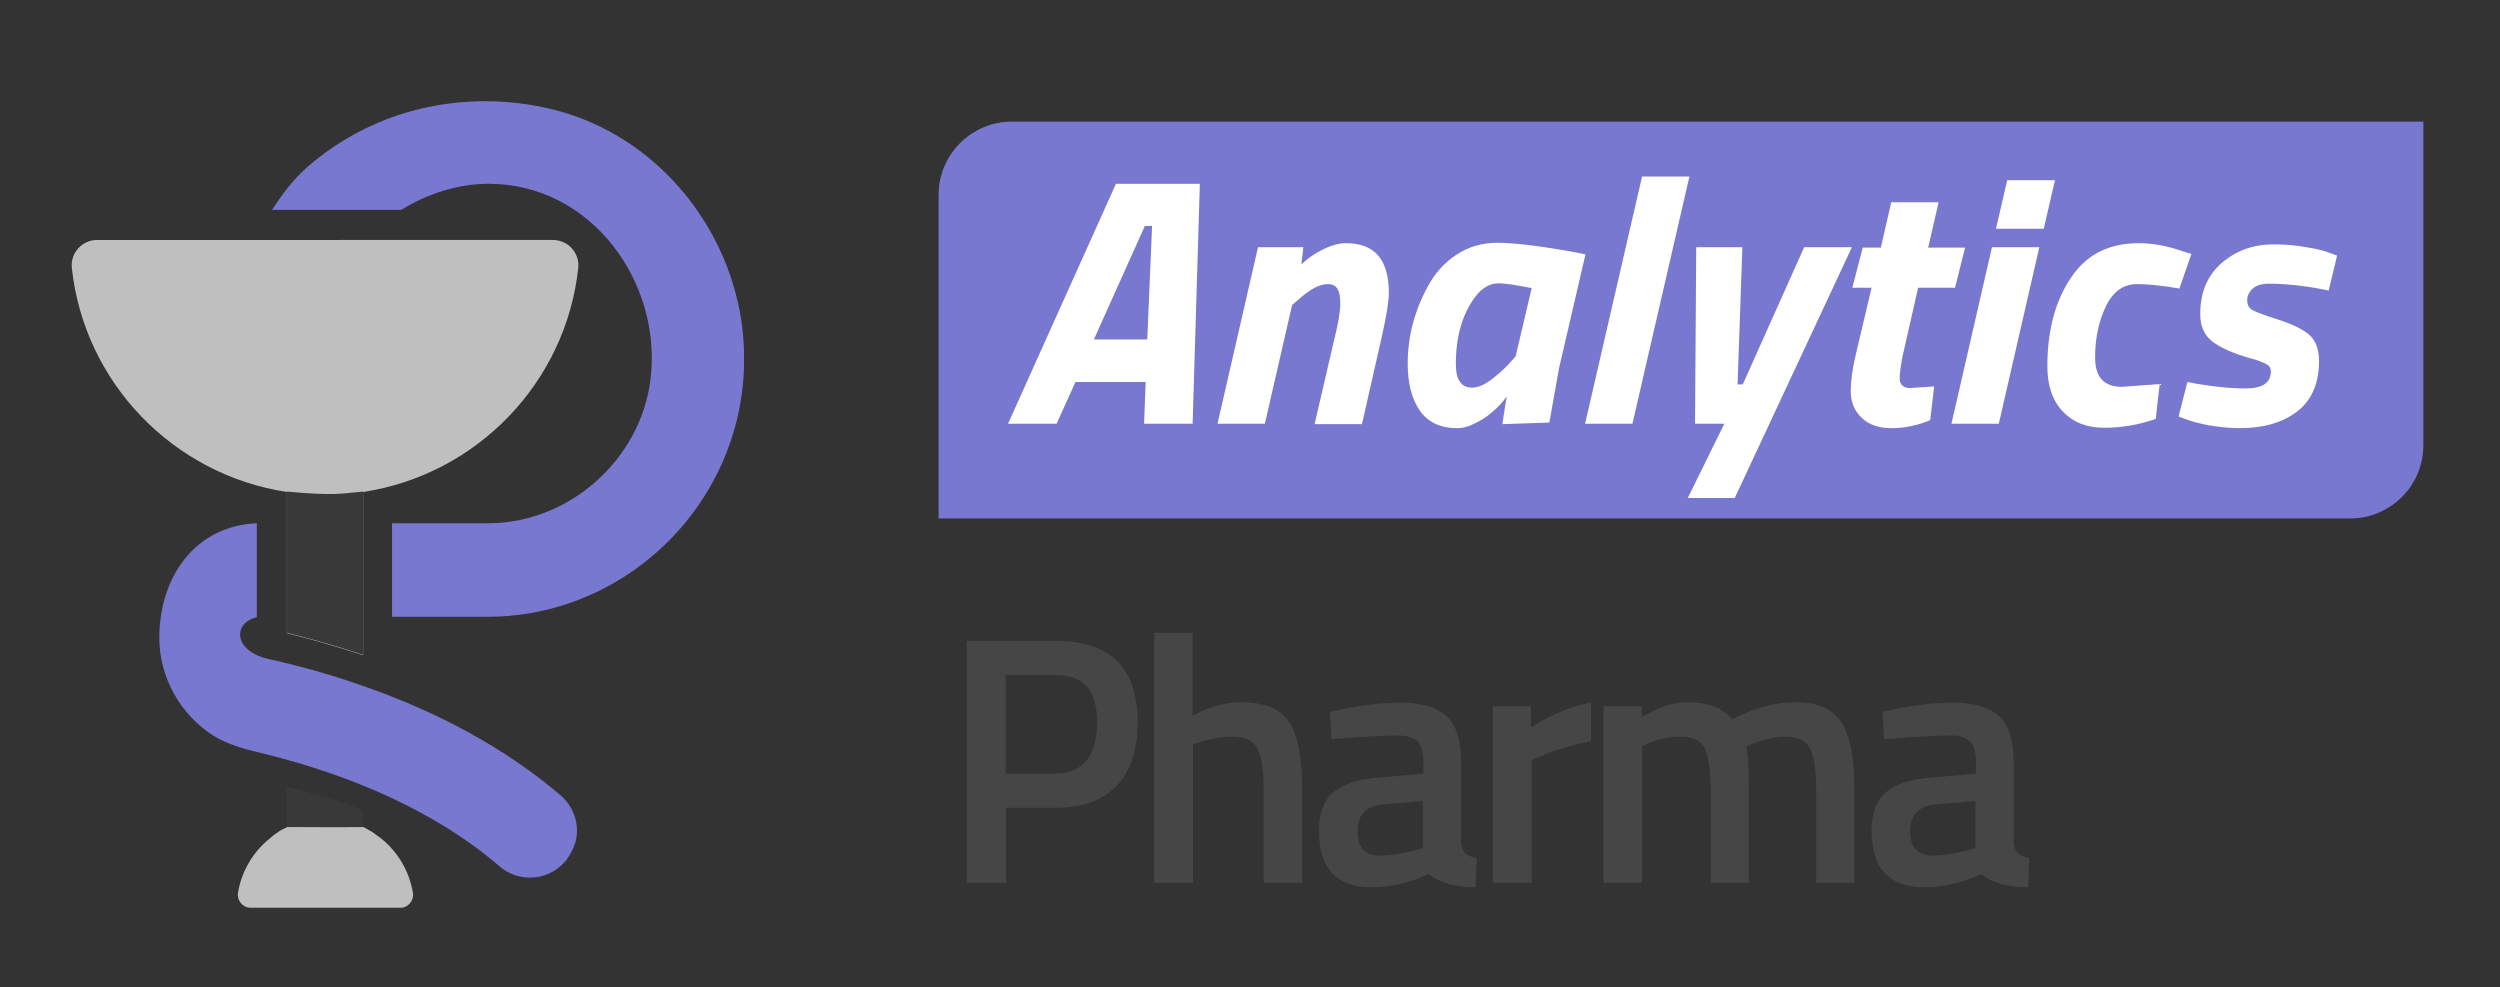 <?xml version="1.0" encoding="utf-8"?>
<!-- Generator: Adobe Illustrator 21.0.2, SVG Export Plug-In . SVG Version: 6.00 Build 0)  -->
<svg version="1.1" id="Capa_1" xmlns="http://www.w3.org/2000/svg" xmlns:xlink="http://www.w3.org/1999/xlink" x="0px" y="0px"
	 viewBox="0 0 623 246" style="enable-background:new 0 0 623 246;" xml:space="preserve">
<rect x="0" y="0" width="623" height="246" fill="#333333" stroke="none"/>
<style type="text/css">
	.st0{fill:#7878D1;}
	.st1{fill:#464646;}
	.st2{fill:#FFFFFF;}
	.st3{clip-path:url(#SVGID_2_);}
	.st4{fill:#BFBFBF;}
	.st5{fill:#393939;}
</style>
<g>
	<g>
		<g>
			<path class="st0" d="M585.7,129.2H233.9V48.5c0-10,8.2-18.2,18.3-18.2h351.7V111C603.9,121,595.7,129.2,585.7,129.2z"/>
		</g>
		<g>
			<path class="st1" d="M263,201.3h-12.3V220h-9.8v-60.3H263c13.7,0,20.5,6.7,20.5,20.2c0,6.9-1.7,12.2-5.1,15.8
				C274.9,199.4,269.8,201.3,263,201.3z M250.6,192.8h12.2c7,0,10.6-4.3,10.6-12.8c0-4.1-0.9-7.1-2.6-9c-1.7-1.9-4.4-2.8-8-2.8
				h-12.2V192.8z"/>
			<path class="st1" d="M297.2,220h-9.6v-62.3h9.6v20.6c4.3-2.2,8.4-3.3,12.1-3.3c5.9,0,9.9,1.7,12,5c2.1,3.3,3.2,8.8,3.2,16.4V220
				h-9.6v-23.3c0-4.8-0.5-8.1-1.5-10.1c-1-2-3.1-3-6.3-3c-2.8,0-5.6,0.5-8.4,1.4l-1.4,0.5V220z"/>
			<path class="st1" d="M364.1,189.6v20.1c0.1,1.3,0.4,2.2,1,2.9c0.6,0.6,1.6,1,2.9,1.2l-0.3,7.3c-5,0-8.9-1.1-11.7-3.3
				c-4.7,2.2-9.4,3.3-14.2,3.3c-8.7,0-13.1-4.7-13.1-14c0-4.5,1.2-7.7,3.6-9.7c2.4-2,6-3.2,11-3.6l11.4-1v-3.2c0-2.3-0.5-4-1.5-4.9
				c-1-0.9-2.5-1.4-4.5-1.4c-3.8,0-8.4,0.2-14.1,0.7l-2.8,0.2l-0.4-6.8c6.4-1.5,12.3-2.3,17.6-2.3c5.4,0,9.2,1.2,11.6,3.5
				C362.9,180.8,364.1,184.5,364.1,189.6z M344.4,200.5c-4,0.4-6.1,2.6-6.1,6.6s1.8,6.1,5.4,6.1c2.9,0,6-0.5,9.3-1.4l1.6-0.5v-11.7
				L344.4,200.5z"/>
			<path class="st1" d="M372,220v-44h9.5v5.3c5-3.2,10-5.3,15-6.2v9.6c-5,1-9.4,2.3-12.9,3.9l-1.9,0.8V220H372z"/>
			<path class="st1" d="M409.2,220h-9.6v-44h9.5v2.7c4.2-2.5,8-3.7,11.4-3.7c5.1,0,8.8,1.4,11.2,4.3c5.3-2.9,10.6-4.3,15.9-4.3
				s9,1.6,11.2,4.9c2.2,3.3,3.3,8.8,3.3,16.5V220h-9.5v-23.3c0-4.8-0.5-8.1-1.5-10.1c-1-2-3-3-6-3c-2.6,0-5.5,0.6-8.5,1.8l-1.5,0.6
				c0.5,1.2,0.7,4.9,0.7,11.3V220h-9.5v-22.6c0-5.2-0.5-8.8-1.4-10.8c-0.9-2-3-3-6.2-3c-2.9,0-5.7,0.6-8.2,1.8l-1.3,0.5V220z"/>
			<path class="st1" d="M501.8,189.6v20.1c0.1,1.3,0.4,2.2,1,2.9c0.6,0.6,1.6,1,2.9,1.2l-0.3,7.3c-5,0-8.9-1.1-11.7-3.3
				c-4.7,2.2-9.4,3.3-14.2,3.3c-8.7,0-13.1-4.7-13.1-14c0-4.5,1.2-7.7,3.6-9.7c2.4-2,6-3.2,11-3.6l11.4-1v-3.2c0-2.3-0.5-4-1.5-4.9
				c-1-0.9-2.5-1.4-4.5-1.4c-3.8,0-8.4,0.2-14.1,0.7l-2.8,0.2l-0.4-6.8c6.4-1.5,12.3-2.3,17.6-2.3s9.2,1.2,11.6,3.5
				C500.6,180.8,501.8,184.5,501.8,189.6z M482.1,200.5c-4,0.4-6.1,2.6-6.1,6.6s1.8,6.1,5.4,6.1c2.9,0,6-0.5,9.3-1.4l1.6-0.5v-11.7
				L482.1,200.5z"/>
		</g>
		<g>
			<path class="st2" d="M251.2,105.6l26.9-59.8h20.9l-1.8,59.8h-12.1l0.4-10.4H268l-4.7,10.4H251.2z M285.3,56.3l-12.7,28.3h13.3
				l1.2-28.3H285.3z"/>
			<path class="st2" d="M335.4,60.6c7.2,0,10.7,4.1,10.7,12.4c0,2.1-0.6,5.8-1.8,11.1l-4.9,21.6h-11.8l4.8-20.7
				c1.1-4.4,1.6-7.5,1.6-9.2c0-1.7-0.2-3-0.7-3.8s-1.2-1.2-2.4-1.2c-2.1,0-4.5,1.3-7.5,4L322,76l-6.8,29.6h-11.8l10.1-44h11.3
				l-0.5,4.3c1.3-1.3,3.1-2.6,5.3-3.7C331.8,61.1,333.7,60.6,335.4,60.6z"/>
			<path class="st2" d="M363.2,106.7c-4.3,0-7.4-1.5-9.4-4.4c-2-2.9-3-6.8-3-11.7c0-6.7,1.7-13.2,5.1-19.4c1.7-3.1,4-5.7,7-7.7
				c3-2,6.4-3,10.2-3c4,0,10,0.7,18,2.1l4,0.8l-6.6,28.4l-2.4,13.5l-11.7,0.4c0.5-3.6,0.9-5.9,1.1-6.9c-2.4,3.2-5.2,5.5-8.4,6.9
				C365.8,106.4,364.4,106.7,363.2,106.7z M373.5,70.6c-2.2,0-4.2,1.1-5.9,3.4c-3.2,4.3-4.8,9.9-4.8,16.6c0,2.1,0.3,3.6,1,4.5
				c0.6,1,1.7,1.5,3,1.5c1.4,0,2.9-0.6,4.7-1.9c1.7-1.3,3.2-2.6,4.4-3.9l1.8-2l4-17C377.7,71,375,70.6,373.5,70.6z"/>
			<path class="st2" d="M395,105.6L409.2,44H421l-14.2,61.6H395z"/>
			<path class="st2" d="M422.7,61.6h11.5L433,95.8h1.3l15.3-34.2h11.9l-29.2,62.5h-11.7l9.1-18.5h-7.3L422.7,61.6z"/>
			<path class="st2" d="M473.4,94.2c0,1.6,0.8,2.5,2.6,2.5l6-0.4l-1,8.4c-3.1,1.3-6.3,2-9.6,2s-5.8-0.9-7.6-2.7s-2.6-4-2.6-6.5
				s0.4-5.6,1.3-9.3l3.9-16.5h-4.8l2.6-10h4.5l2.6-11.3h11.8l-2.6,11.3h9.2l-2.5,10h-9.2l-4,17.6C473.7,91.2,473.4,92.9,473.4,94.2z
				"/>
			<path class="st2" d="M486.3,105.6l10.1-44h11.8l-10.1,44H486.3z M497.4,57l2.8-12.1h11.9L509.3,57H497.4z"/>
			<path class="st2" d="M533,60.6c3.5,0,7.2,0.7,11.2,2.1l1.9,0.6l-3,8.6c-4.5-0.8-8.1-1.1-10.6-1.1c-3.3,0-5.9,1.8-7.7,5.5
				c-1.8,3.7-2.7,8-2.7,12.8c0,4.9,2.2,7.3,6.7,7.3l9.4-0.7l-1,8.7c-4.3,1.5-8.6,2.2-12.8,2.2c-4.3,0-7.7-1.3-10.3-4
				c-2.6-2.7-3.9-6.5-3.9-11.3c0-9,2-16.4,5.9-22.1C519.9,63.4,525.6,60.6,533,60.6z"/>
			<path class="st2" d="M565.4,70.7c-1.8,0-3.1,0.4-4,1.2c-0.9,0.8-1.4,1.8-1.4,2.9c0,1.1,0.4,1.9,1.2,2.4c0.8,0.5,2.9,1.3,6.4,2.4
				c3.4,1.1,6,2.3,7.7,3.7c1.7,1.4,2.6,3.6,2.6,6.7c0,5.5-1.8,9.7-5.4,12.5c-3.6,2.8-8.4,4.2-14.4,4.2c-2.5,0-5.1-0.3-7.6-0.7
				c-2.6-0.5-4.4-1-5.7-1.5l-1.9-0.7l2.2-8.6c5.6,1.1,10.5,1.6,14.6,1.6s6.2-1.4,6.2-4.3c0-0.8-0.4-1.4-1.2-1.8
				c-0.8-0.4-2.2-1-4.2-1.5c-4.2-1.2-7.2-2.6-9.2-4.1c-2-1.6-3-3.8-3-6.8c0-5.5,1.8-9.7,5.4-12.8s7.9-4.6,12.9-4.6
				c2.8,0,5.5,0.2,8.1,0.7c2.6,0.4,4.6,0.9,5.8,1.4l1.9,0.7l-2.1,8.7C574.1,71.1,569.2,70.7,565.4,70.7z"/>
		</g>
	</g>
	<g>
		<g>
			<g>
				<defs>
					<rect id="SVGID_1_" x="17.8" y="25.1" width="167.6" height="201.2"/>
				</defs>
				<clipPath id="SVGID_2_">
					<use xlink:href="#SVGID_1_"  style="overflow:visible;"/>
				</clipPath>
				<g class="st3">
					<path class="st0" d="M121.8,45.8c25.5,0,43.3,24.5,40.3,48.8c-2.5,20-20.3,35.8-40.5,35.8H97.7v23.3h23.9
						c28.2,0,53.2-19.1,61.2-46c2.5-8.4,3.2-17.2,2.2-25.9c-0.7-5.8-2.2-11.4-4.4-16.8c-7.3-17.7-22.2-32-41.2-37.3
						c-14.2-3.9-29.6-3.2-43.3,2.1c-7.1,2.8-13.8,6.8-19.6,11.9c-3.5,3.1-6.2,6.7-8.7,10.6H100C106.3,48.4,113.9,45.8,121.8,45.8
						L121.8,45.8z M121.8,45.8"/>
				</g>
				<g class="st3">
					<path class="st4" d="M71.5,122.6v35.2c5.3,1.3,11.8,3.1,19,5.5v-40.7c28.3-4.3,50.5-27.2,53.6-55.8c0.4-3.7-2.5-7-6.3-7H24.2
						c-3.8,0-6.7,3.3-6.3,7C21,95.4,43.2,118.3,71.5,122.6L71.5,122.6z M71.5,122.6"/>
				</g>
				<g class="st3">
					<path class="st5" d="M81.3,123.1c-3.8,0-9.7-0.6-9.8-0.6c0.1,0-0.1,0,0,0v35.2c5.3,1.3,11.8,3.1,19,5.5v-40.7
						C87.4,122.8,84.5,123.2,81.3,123.1z"/>
				</g>
			</g>
			<g>
				<path class="st5" d="M71.4,206.4c1.4,1.7,6.3,1.5,8.2,1.5c3,0,8.3,0.1,11.2-1.5c-0.1-0.1-0.3-0.1-0.4-0.2v-4.3
					c-6.7-2.8-13.4-4.3-19-5.9v10.3c-0.1,0-0.1,0.1-0.2,0.1C71.3,206.2,71.4,206.3,71.4,206.4z"/>
			</g>
			<g>
				<path class="st5" d="M99.7,226.2"/>
			</g>
			<g>
				<path class="st0" d="M64,153.8v-23.4C48.8,131,39.7,143.6,39.7,159c0,9.8,5.3,19.2,13.6,24.4c4.1,2.5,8.7,3.5,13.2,4.6h0
					c20.7,5.2,41.7,13.9,58,27.9c2.2,1.9,4.9,2.8,7.6,2.8c3.3,0,6.5-1.4,8.8-4.1c0.3-0.3,0.5-0.6,0.7-1c0.4-0.6,0.7-1.1,1-1.7
					c0.1-0.2,0.2-0.4,0.3-0.6c0.2-0.5,0.3-1,0.5-1.4c1.1-4.1-0.2-8.7-3.7-11.7c-14.4-12.3-31.5-21.1-49.3-27.3
					c-5.5-1.9-11.2-3.7-16.9-5.1c-2.1-0.5-4.2-1.1-6.3-1.5C58,162.3,58,155.2,64,153.8L64,153.8z M64,153.8"/>
			</g>
			<g>
				<path class="st4" d="M102.9,222.5c-0.9-5.5-3.9-10.4-8.1-13.7c-0.7-0.5-1.4-1-2.1-1.5c-0.5-0.3-1.6-0.9-2.1-1.2
					c-6.9,0.1-12.2,0-19,0c-0.4,0.2-1.7,0.8-2.1,1.1c-0.7,0.5-1.5,1-2.1,1.6c-4.2,3.3-7.2,8.2-8.1,13.7c-0.3,1.9,1.2,3.7,3.1,3.7
					h37.5C101.7,226.2,103.2,224.4,102.9,222.5z"/>
			</g>
			<g>
				<path class="st5" d="M99.7,226.2"/>
			</g>
		</g>
	</g>
</g>
</svg>

